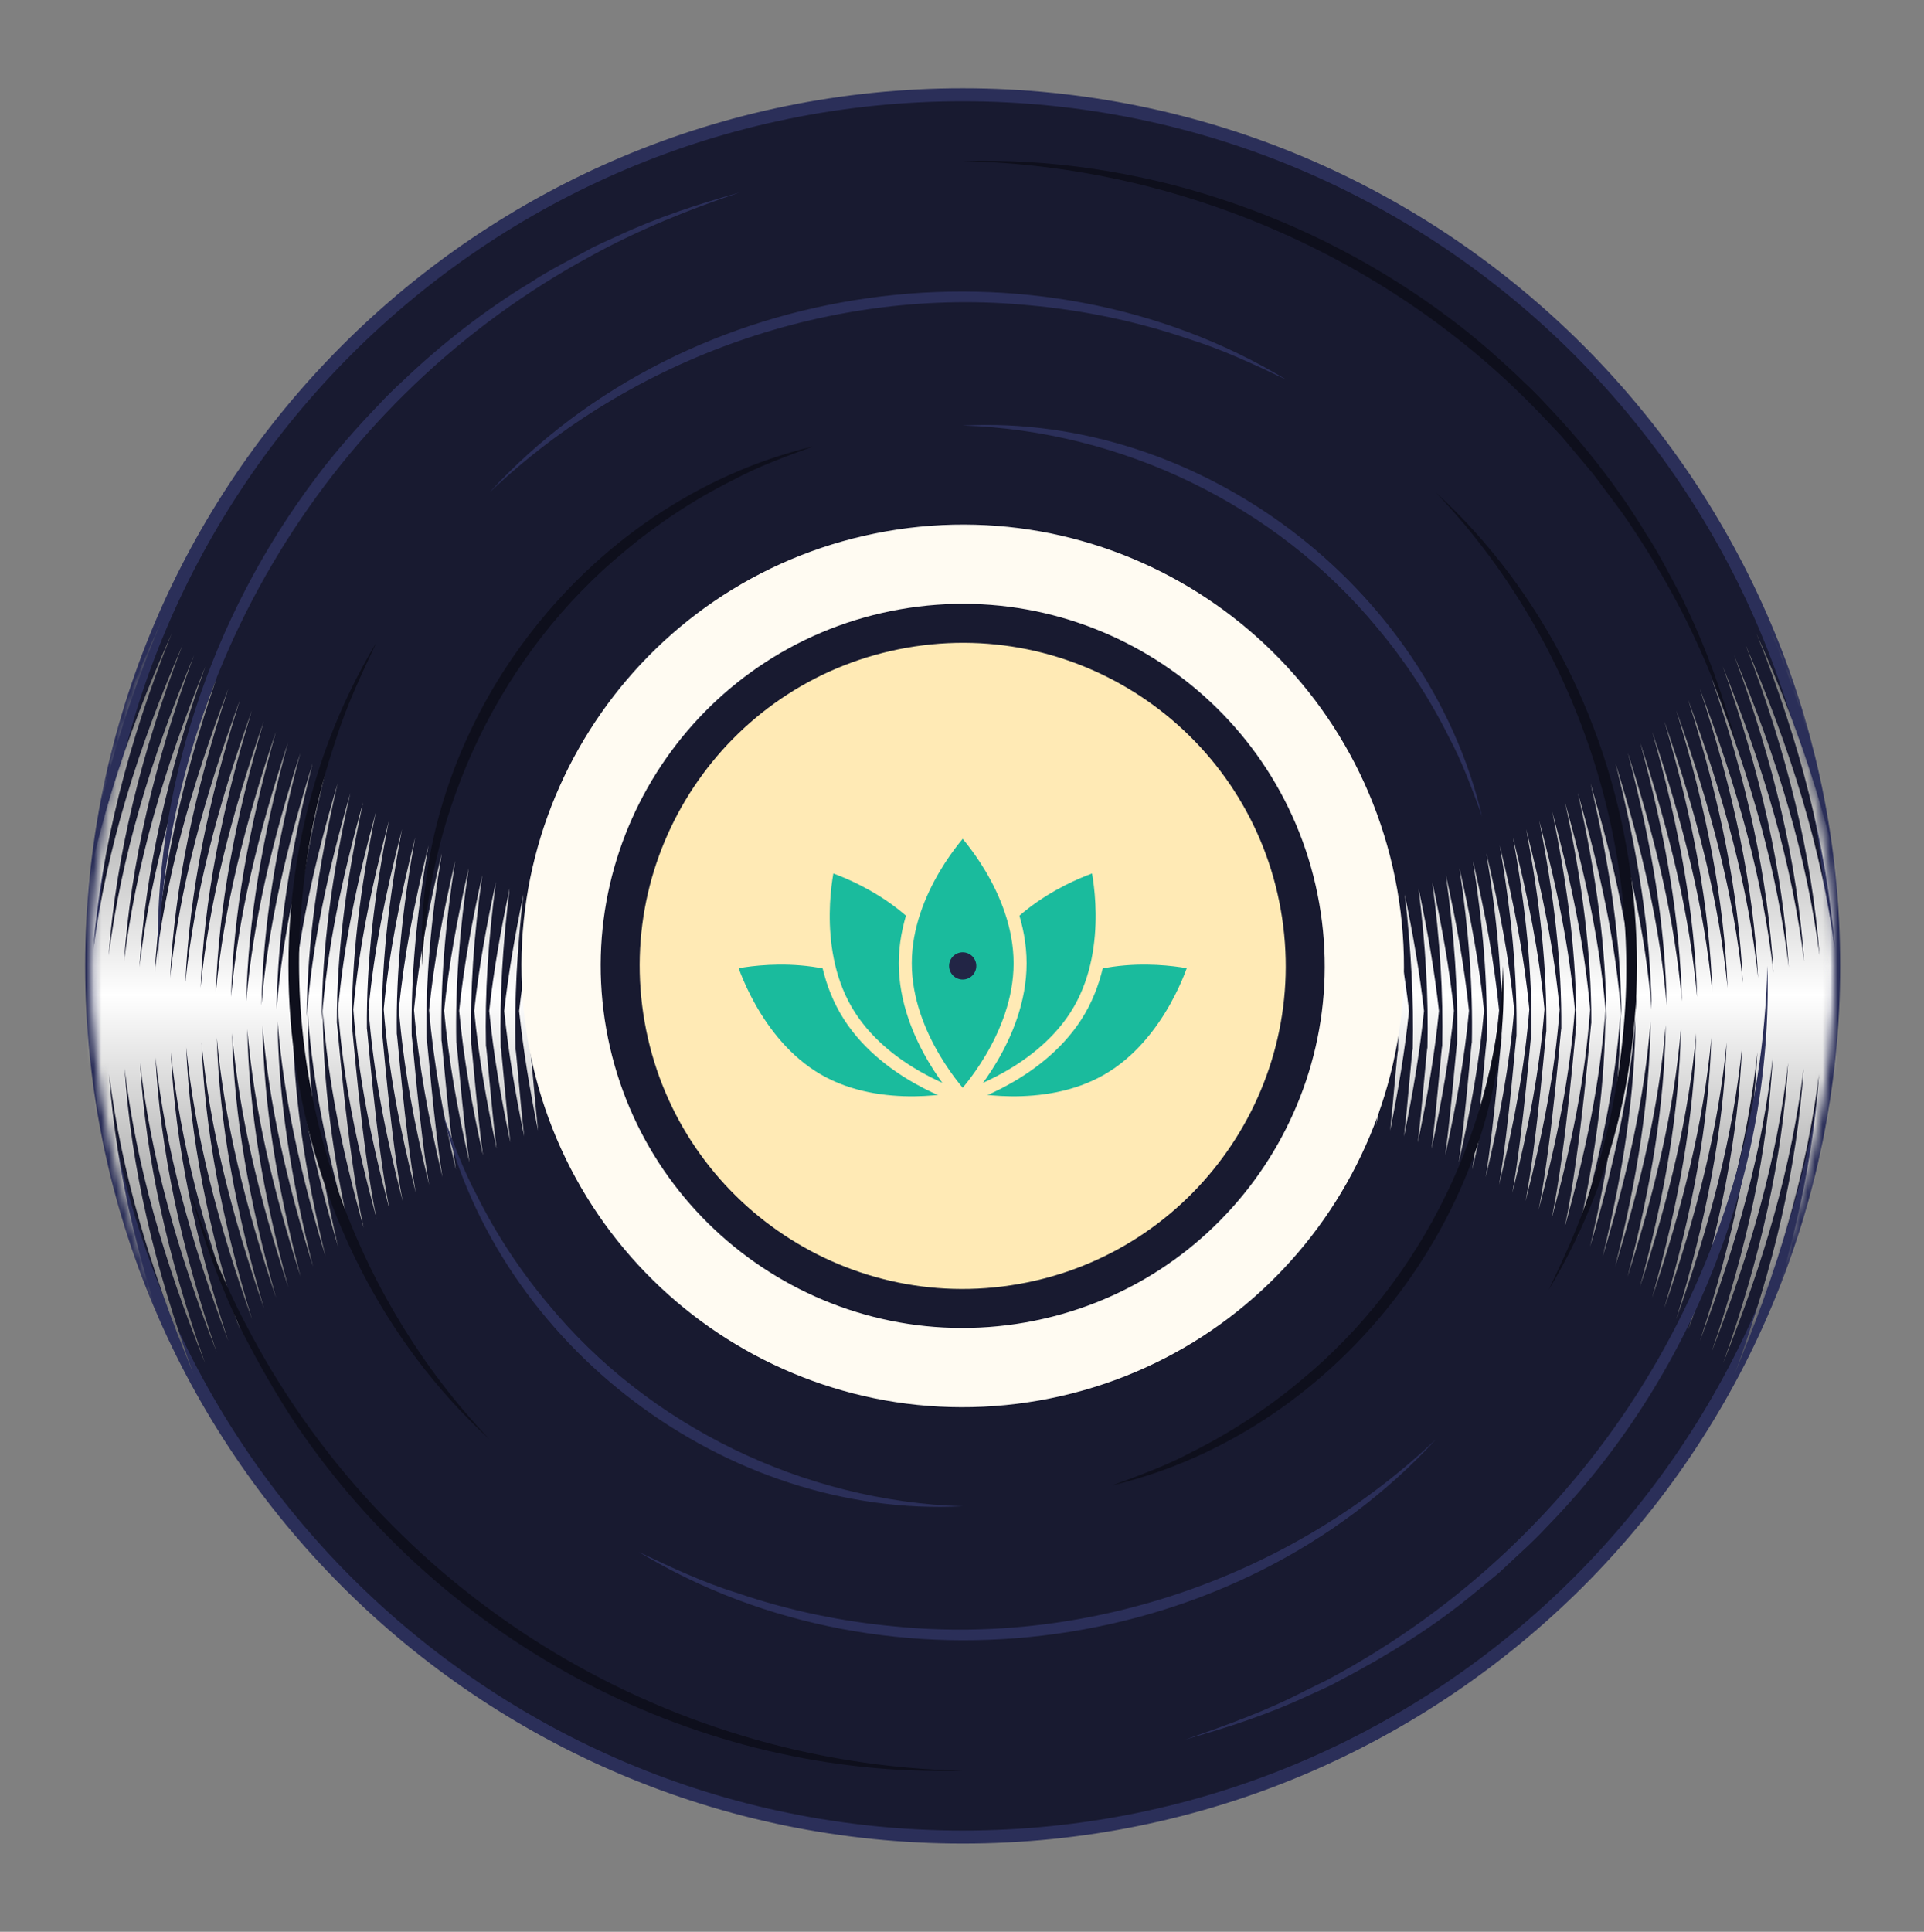 <svg width="256" height="257" viewBox="0 0 256 257" fill="none" xmlns="http://www.w3.org/2000/svg">
<rect x="0" y="0" width="256" height="257" fill="#808080" stroke="none"/>
<path d="M128.093 244.392C192.099 244.392 243.984 192.506 243.984 128.5C243.984 64.494 192.098 12.608 128.093 12.608C64.087 12.608 12.201 64.495 12.201 128.5C12.201 192.505 64.087 244.392 128.093 244.392Z" fill="#181A30" stroke="#2B2F59" stroke-width="1.73" stroke-miterlimit="10"/>
<g style="mix-blend-mode:soft-light">
<mask id="mask0_486_561" style="mask-type:luminance" maskUnits="userSpaceOnUse" x="12" y="12" width="232" height="233">
<path d="M128.093 244.392C192.099 244.392 243.984 192.506 243.984 128.5C243.984 64.494 192.098 12.608 128.093 12.608C64.087 12.608 12.201 64.495 12.201 128.5C12.201 192.505 64.087 244.392 128.093 244.392Z" fill="white"/>
</mask>
<g mask="url(#mask0_486_561)">
<path d="M62.688 138.987C62.732 138.359 63.45 147.825 64.266 153.711C62.777 147.001 61.687 140.823 61.096 134.455C61.72 128.53 62.767 122.719 64.167 116.439C63.035 124.522 62.536 131.642 62.688 138.987ZM71.481 119.77C70.457 124.833 69.638 129.622 69.075 134.498C69.631 139.793 70.49 144.947 71.59 150.415C71.129 146.102 70.588 139.224 70.541 139.829C70.399 133.216 70.717 126.844 71.482 119.771L71.481 119.77ZM73.331 120.508C72.385 125.301 71.619 129.86 71.071 134.5C71.618 139.557 72.425 144.488 73.446 149.683C73.05 145.687 72.797 141.908 72.681 138.167C72.623 138.782 72.55 139.386 72.5 140.007C72.363 133.562 72.645 127.353 73.332 120.507L73.331 120.508ZM62.361 115.51C60.847 122.133 59.731 128.228 59.092 134.447C59.692 141.111 60.851 147.573 62.456 154.631C61.529 148.317 60.757 138.124 60.715 138.74C60.567 131.195 61.122 123.868 62.361 115.51ZM67.81 118.183C66.612 123.827 65.686 129.105 65.094 134.485C65.667 140.291 66.631 145.932 67.909 151.987C67.287 146.911 66.67 138.802 66.624 139.435C66.473 132.469 66.874 125.742 67.81 118.183ZM69.642 118.995C68.536 124.342 67.663 129.37 67.086 134.492C67.65 140.036 68.559 145.428 69.745 151.181C69.205 146.477 68.632 139.001 68.584 139.637C68.436 132.852 68.794 126.306 69.642 118.995ZM65.984 117.331C64.688 123.281 63.704 128.818 63.096 134.462C63.678 140.545 64.703 146.452 66.082 152.83C65.368 147.362 64.704 138.59 64.659 139.218C64.505 132.066 64.953 125.147 65.984 117.331ZM57.007 112.494C55.113 120.181 53.761 127.155 53.069 134.272C53.69 141.948 55.074 149.377 57.094 157.616C55.76 149.845 54.819 137.278 54.778 137.898C54.659 129.719 55.409 121.717 57.007 112.494ZM55.247 111.415C53.204 119.497 51.764 126.799 51.054 134.252C51.683 142.276 53.154 150.039 55.329 158.686C53.84 150.419 52.833 136.991 52.793 137.58C52.692 129.179 53.515 120.937 55.247 111.415ZM50.032 107.958C47.472 117.34 45.74 125.724 44.98 134.293C45.639 143.399 47.409 152.202 50.1 162.115C48.048 152.148 46.861 135.931 46.82 136.507C46.787 127.405 47.865 118.402 50.032 107.959L50.032 107.958ZM51.76 109.147C49.382 118.086 47.754 126.101 47.011 134.288C47.66 143.02 49.323 151.461 51.83 160.937C49.979 151.547 48.858 136.296 48.817 136.886C48.758 128.022 49.744 119.28 51.76 109.147ZM53.497 110.299C51.291 118.807 49.761 126.462 49.035 134.278C49.675 142.648 51.238 150.741 53.573 159.793C51.909 150.968 50.847 136.647 50.807 137.243C50.724 128.613 51.627 120.125 53.497 110.299ZM60.567 114.543C58.934 121.509 57.745 127.889 57.088 134.397C57.695 141.384 58.924 148.155 60.657 155.589C59.606 148.806 58.782 137.855 58.74 138.477C58.599 130.727 59.214 123.183 60.567 114.543ZM48.318 106.738C45.422 117.079 43.52 126.233 42.82 135.681C42.852 126.086 44.127 116.546 46.619 105.485C43.561 116.124 41.557 125.54 40.817 135.234C40.887 125.387 42.268 115.57 44.934 104.202C41.708 115.137 39.594 124.821 38.81 134.763C38.925 124.659 40.416 114.561 43.262 102.889C39.861 114.119 37.632 124.072 36.8 134.268C36.962 123.903 38.57 113.52 41.603 101.548C38.02 113.069 35.67 123.294 34.785 133.748C34.997 123.118 36.729 112.448 39.956 100.18C36.182 111.986 33.707 122.488 32.764 133.202C33.033 122.303 34.894 111.342 38.322 98.788C34.352 110.873 31.747 121.653 30.741 132.631C31.072 121.46 33.068 110.209 36.706 97.377C32.532 109.733 29.789 120.791 28.716 132.034C29.113 120.591 31.251 109.046 35.104 95.949C30.72 108.565 27.834 119.901 26.689 131.412C27.158 119.692 29.444 107.857 33.519 94.505C28.917 107.37 25.881 118.984 24.661 130.765C25.205 118.768 27.643 106.641 31.95 93.05C27.122 106.15 23.932 118.039 22.629 130.091C23.254 117.814 25.852 105.4 30.396 91.586C25.336 104.905 21.983 117.066 20.593 129.39C21.304 116.833 24.068 104.134 28.858 90.116C23.558 103.637 20.036 116.065 18.553 128.662C19.355 115.825 22.292 102.845 27.334 88.644C21.787 102.347 18.09 115.039 16.508 127.908C17.407 114.79 20.522 101.535 25.825 87.173C20.022 101.038 16.144 113.986 14.457 127.127C15.46 113.729 18.761 100.205 24.332 85.709C18.266 99.711 14.201 112.91 12.406 126.321C13.518 112.646 17.01 98.862 22.858 84.258C16.523 98.371 12.264 111.811 10.354 125.49C11.581 111.539 15.273 97.506 21.402 82.826C14.79 97.021 10.332 110.69 8.302 124.635C9.647 110.412 13.545 96.141 19.965 81.418C13.069 95.664 8.404 109.55 6.248 123.756C7.719 109.265 11.829 94.769 18.547 80.04C11.361 94.305 6.482 108.394 4.195 122.856C5.797 108.102 10.125 93.395 17.148 78.699C10.029 93.079 5.441 107.478 3.503 122.063L4.184 147.185C6.43 161.644 11.269 175.73 18.414 189.986C11.745 175.259 7.683 160.767 6.26 146.281C8.375 160.482 12.999 174.36 19.852 188.596C13.481 173.88 9.631 159.617 8.333 145.402C10.322 159.338 14.738 172.996 21.306 187.178C15.226 172.51 11.581 158.489 10.401 144.548C12.27 158.219 16.485 171.644 22.776 185.741C16.977 171.153 13.53 157.386 12.461 143.723C14.217 157.124 18.24 170.306 24.262 184.287C18.739 169.81 15.483 156.305 14.522 142.921C16.17 156.05 20.007 168.981 25.766 182.821C20.51 168.483 17.439 155.249 16.58 142.146C18.125 155.002 21.782 167.673 27.287 181.349C22.291 167.175 19.398 154.218 18.635 141.397C20.082 153.98 23.564 166.386 28.823 179.876C24.08 165.889 21.358 153.215 20.685 140.675C22.041 152.984 25.357 165.12 30.375 178.405C25.876 164.626 23.32 152.238 22.731 139.98C24 152.016 27.154 163.878 31.941 176.941C27.678 163.387 25.28 151.29 24.773 139.312C25.961 151.076 28.961 162.661 33.524 175.486C29.491 162.174 27.246 150.369 26.812 138.669C27.924 150.163 30.776 161.47 35.12 174.046C31.309 160.99 29.209 149.478 28.844 138.054C29.884 149.28 32.593 160.309 36.728 172.623C33.131 159.835 31.17 148.615 30.871 137.465C31.848 148.425 34.419 159.175 38.353 171.218C34.965 158.708 33.139 147.78 32.9 136.902C33.815 147.598 36.257 158.071 39.995 169.833C36.807 157.612 35.106 146.975 34.921 136.364C35.778 146.801 38.096 156.998 41.645 168.476C38.648 156.55 37.07 146.199 36.933 135.853C37.739 146.033 39.938 155.959 43.307 167.147C40.494 155.52 39.031 145.454 38.941 135.368C39.701 145.296 41.787 154.951 44.982 165.846C42.347 154.523 40.995 144.736 40.947 134.905C41.665 144.584 43.644 153.974 46.673 164.571C44.211 153.555 42.965 144.044 42.955 134.465C43.634 143.899 45.513 153.026 48.381 163.326C46.119 152.779 44.86 135.557 44.821 136.104C44.819 126.759 45.992 117.49 48.318 106.738ZM58.781 113.537C57.022 120.854 55.755 127.522 55.081 134.326C55.695 141.655 56.998 148.751 58.87 156.584C57.682 149.313 56.803 137.572 56.761 138.196C56.63 130.235 57.309 122.466 58.781 113.536V113.537ZM75.194 121.21C74.316 125.761 73.595 130.115 73.061 134.541C73.599 139.36 74.365 144.061 75.312 148.988C74.976 145.307 74.756 141.803 74.647 138.334C74.587 138.95 74.514 139.556 74.461 140.179C74.332 133.893 74.581 127.839 75.194 121.21ZM72.68 138.168C72.795 136.953 72.916 135.739 73.061 134.541C72.902 133.117 72.757 131.686 72.641 130.23C72.581 132.896 72.598 135.523 72.68 138.168ZM192.387 116.44C193.788 122.72 194.835 128.531 195.459 134.456C194.867 140.824 193.777 147.001 192.289 153.711C193.105 147.826 193.823 138.36 193.867 138.988C194.019 131.643 193.52 124.523 192.387 116.44ZM186.014 139.828C185.967 139.223 185.425 146.102 184.966 150.414C186.066 144.947 186.924 139.793 187.48 134.498C186.918 129.621 186.097 124.833 185.075 119.769C185.84 126.842 186.158 133.215 186.015 139.827L186.014 139.828ZM184.056 140.008C184.006 139.387 183.933 138.782 183.875 138.168C183.758 141.908 183.505 145.688 183.11 149.684C184.13 144.488 184.937 139.558 185.484 134.501C184.936 129.862 184.17 125.301 183.224 120.508C183.911 127.355 184.193 133.563 184.057 140.009L184.056 140.008ZM195.84 138.74C195.798 138.124 195.026 148.317 194.099 154.631C195.705 147.574 196.863 141.111 197.462 134.447C196.824 128.228 195.707 122.133 194.193 115.51C195.433 123.868 195.988 131.195 195.84 138.74ZM189.93 139.435C189.884 138.802 189.268 146.911 188.646 151.987C189.925 145.932 190.889 140.29 191.461 134.485C190.868 129.105 189.942 123.827 188.745 118.183C189.681 125.742 190.082 132.469 189.93 139.435ZM187.971 139.638C187.923 139.002 187.35 146.477 186.811 151.182C187.996 145.428 188.905 140.037 189.47 134.493C188.893 129.371 188.02 124.342 186.913 118.996C187.761 126.307 188.119 132.852 187.971 139.638ZM191.895 139.218C191.85 138.59 191.186 147.361 190.472 152.83C191.852 146.452 192.877 140.545 193.458 134.462C192.85 128.818 191.866 123.282 190.57 117.331C191.601 125.148 192.048 132.066 191.895 139.218ZM201.777 137.898C201.736 137.278 200.794 149.845 199.461 157.616C201.48 149.377 202.866 141.949 203.486 134.272C202.794 127.156 201.442 120.181 199.548 112.494C201.146 121.717 201.896 129.719 201.777 137.898ZM203.761 137.58C203.721 136.991 202.714 150.419 201.226 158.686C203.4 150.039 204.872 142.276 205.501 134.252C204.791 126.799 203.351 119.497 201.308 111.415C203.04 120.938 203.862 129.179 203.761 137.58ZM209.734 136.507C209.694 135.931 208.507 152.148 206.455 162.115C209.146 152.202 210.917 143.4 211.575 134.293C210.814 125.724 209.083 117.341 206.522 107.958C208.69 118.401 209.768 127.404 209.734 136.506L209.734 136.507ZM207.738 136.886C207.698 136.296 206.576 151.547 204.725 160.937C207.233 151.461 208.895 143.019 209.544 134.288C208.801 126.101 207.174 118.086 204.796 109.147C206.811 119.28 207.799 128.022 207.739 136.886H207.738ZM205.748 137.244C205.707 136.648 204.645 150.969 202.981 159.794C205.316 150.741 206.88 142.648 207.519 134.279C206.793 126.462 205.263 118.807 203.057 110.3C204.927 120.126 205.831 128.614 205.748 137.245V137.244ZM197.815 138.477C197.773 137.855 196.95 148.806 195.898 155.589C197.632 148.155 198.859 141.384 199.466 134.397C198.81 127.889 197.621 121.509 195.988 114.543C197.341 123.183 197.956 130.727 197.815 138.477ZM211.734 136.105C211.695 135.558 210.437 152.78 208.175 163.326C211.043 153.027 212.922 143.9 213.6 134.465C213.591 144.044 212.344 153.555 209.882 164.572C212.911 153.974 214.891 144.586 215.608 134.906C215.56 144.736 214.208 154.523 211.574 165.846C214.769 154.952 216.855 145.297 217.614 135.368C217.524 145.455 216.062 155.522 213.249 167.148C216.618 155.959 218.816 146.035 219.622 135.854C219.486 146.2 217.907 156.551 214.91 168.477C218.459 156.999 220.777 146.802 221.635 136.365C221.449 146.976 219.75 157.613 216.56 169.834C220.299 158.071 222.741 147.599 223.656 136.902C223.417 147.781 221.591 158.709 218.202 171.219C222.136 159.176 224.708 148.426 225.684 137.466C225.385 148.616 223.425 159.836 219.827 172.624C223.963 160.309 226.671 149.28 227.712 138.055C227.347 149.479 225.247 160.991 221.436 174.046C225.781 161.471 228.632 150.163 229.743 138.67C229.31 150.37 227.064 162.175 223.032 175.487C227.594 162.662 230.594 151.076 231.783 139.313C231.275 151.292 228.877 163.388 224.615 176.942C229.402 163.878 232.555 152.017 233.824 139.98C233.236 152.239 230.68 164.626 226.18 178.406C231.199 165.12 234.514 152.985 235.87 140.676C235.198 153.216 232.476 165.889 227.733 179.877C232.991 166.386 236.473 153.98 237.921 141.398C237.158 154.22 234.264 167.176 229.269 181.35C234.774 167.674 238.43 155.003 239.975 142.146C239.116 155.25 236.044 168.484 230.789 182.822C236.549 168.982 240.386 156.051 242.033 142.922C241.073 156.306 237.817 169.811 232.293 184.288C238.315 170.307 242.338 157.124 244.094 143.723C243.026 157.387 239.578 171.154 233.78 185.741C240.071 171.645 244.286 158.219 246.154 144.549C244.974 158.49 241.33 172.511 235.249 187.179C241.818 172.997 246.233 159.339 248.222 145.402C246.923 159.617 243.075 173.88 236.704 188.596C243.557 174.36 248.181 160.482 250.296 146.282C248.872 160.767 244.811 175.26 238.141 189.987C245.287 175.731 250.125 161.645 252.372 147.185L253.052 122.064C251.114 107.479 246.526 93.079 239.408 78.7C246.431 93.396 250.759 108.103 252.361 122.857C250.073 108.395 245.195 94.305 238.007 80.043C244.725 94.772 248.835 109.268 250.306 123.759C248.15 109.553 243.485 95.668 236.589 81.421C243.01 96.144 246.907 110.415 248.252 124.638C246.222 110.694 241.764 97.025 235.152 82.829C241.281 97.508 244.973 111.542 246.2 125.493C244.29 111.814 240.032 98.374 233.696 84.261C239.543 98.865 243.036 112.649 244.148 126.324C242.353 112.913 238.288 99.714 232.222 85.712C237.794 100.208 241.094 113.733 242.097 127.131C240.41 113.989 236.532 101.041 230.729 87.176C236.032 101.538 239.147 114.794 240.046 127.911C238.464 115.042 234.768 102.35 229.22 88.647C234.262 102.848 237.199 115.828 238.001 128.665C236.518 116.068 232.996 103.64 227.696 90.119C232.486 104.136 235.249 116.836 235.961 129.393C234.571 117.068 231.218 104.908 226.157 91.589C230.702 105.402 233.3 117.817 233.925 130.094C232.622 118.042 229.431 106.153 224.604 93.054C228.911 106.644 231.349 118.771 231.893 130.768C230.672 118.987 227.637 107.373 223.035 94.509C227.111 107.86 229.396 119.695 229.864 131.415C228.72 119.904 225.834 108.568 221.45 95.952C225.303 109.05 227.441 120.594 227.838 132.037C226.765 120.793 224.022 109.735 219.848 97.38C223.486 110.211 225.482 121.464 225.813 132.634C224.807 121.656 222.201 110.877 218.231 98.791C221.66 111.345 223.521 122.306 223.79 133.205C222.847 122.491 220.372 111.989 216.598 100.183C219.825 112.451 221.556 123.121 221.769 133.751C220.884 123.298 218.534 113.072 214.951 101.551C217.984 113.523 219.592 123.906 219.754 134.271C218.922 124.075 216.693 114.122 213.292 102.892C216.138 114.564 217.629 124.662 217.744 134.766C216.96 124.824 214.845 115.14 211.62 104.205C214.286 115.573 215.667 125.39 215.737 135.237C214.997 125.543 212.993 116.127 209.935 105.488C212.428 116.548 213.702 126.089 213.734 135.684C213.034 126.236 211.131 117.082 208.236 106.741C210.562 117.493 211.735 126.762 211.734 136.107L211.734 136.105ZM199.794 138.197C199.751 137.572 198.873 149.314 197.685 156.584C199.557 148.752 200.86 141.655 201.474 134.327C200.8 127.523 199.533 120.854 197.774 113.538C199.245 122.467 199.926 130.235 199.794 138.197V138.197ZM182.093 140.179C182.041 139.556 181.968 138.95 181.908 138.334C181.799 141.803 181.579 145.308 181.243 148.988C182.19 144.06 182.956 139.36 183.494 134.541C182.96 130.115 182.239 125.761 181.361 121.21C181.974 127.839 182.223 133.893 182.093 140.179ZM183.914 130.231C183.797 131.686 183.653 133.117 183.494 134.542C183.638 135.74 183.76 136.954 183.875 138.168C183.957 135.524 183.974 132.897 183.914 130.231Z" fill="url(#paint0_linear_486_561)"/>
</g>
</g>
<path d="M199.985 128.5C201.588 160.042 178.67 190.295 148.002 197.604C151.636 196.276 155.265 194.956 158.658 193.128C163.79 190.573 168.663 187.353 173.052 183.678C189.391 170.237 199.302 149.625 199.985 128.499L199.985 128.5Z" fill="#0E0F1C"/>
<path d="M56.2 128.5C54.597 96.959 77.515 66.705 108.183 59.396C104.549 60.724 100.921 62.044 97.527 63.872C92.395 66.427 87.522 69.647 83.133 73.322C66.794 86.763 56.883 107.375 56.2 128.501L56.2 128.5Z" fill="#0E0F1C"/>
<path d="M191.063 65.528C219.867 91.93 226.25 138.218 206.059 171.589C208.118 167.263 210.157 162.933 211.559 158.365C213.85 151.641 215.326 144.533 215.967 137.465C218.56 111.352 209.141 84.526 191.063 65.528Z" fill="#0E0F1C"/>
<path d="M65.121 191.472C36.317 165.07 29.934 118.781 50.126 85.411C48.068 89.737 46.027 94.067 44.625 98.635C42.334 105.359 40.859 112.467 40.218 119.535C37.624 145.648 47.043 172.475 65.121 191.472V191.472Z" fill="#0E0F1C"/>
<path d="M128.093 21.438C151.248 20.721 174.449 28.446 192.919 42.355C196.278 44.846 199.775 47.929 202.797 50.854C203.694 51.672 205.043 53.036 205.852 53.942C210.792 59.099 215.405 65.001 219.077 71.109C220.503 73.239 222.115 76.385 223.338 78.66C223.59 79.107 224.101 80.119 224.302 80.6C227.114 86.452 229.295 92.614 231.002 98.851C228.71 92.036 226.017 85.364 222.557 79.07C220.541 75.393 218.163 71.528 215.768 68.124C214.819 66.875 212.832 64.157 211.907 62.973C211.055 61.953 208.665 59.102 207.774 58.042L204.823 54.928C184.962 34.217 156.774 22.024 128.093 21.438Z" fill="#0E0F1C"/>
<path d="M128.093 235.562C92.767 236.568 59.173 218.712 39.426 189.561C36.877 185.765 34.449 181.454 32.337 177.385C29.354 171.218 26.968 164.743 25.184 158.149C27.251 164.287 29.624 170.304 32.624 176.031C51.092 211.796 87.842 234.684 128.093 235.562H128.093Z" fill="#0E0F1C"/>
<path d="M128.093 56.607C159.634 55.005 189.887 77.923 197.196 108.591C195.869 104.957 194.549 101.328 192.72 97.934C190.166 92.803 186.945 87.929 183.27 83.54C169.829 67.202 149.218 57.291 128.092 56.608L128.093 56.607Z" fill="#2B2F59"/>
<path d="M128.093 200.393C96.551 201.995 66.298 179.077 58.989 148.409C60.316 152.043 61.636 155.672 63.465 159.066C66.019 164.197 69.24 169.071 72.915 173.46C86.356 189.798 106.967 199.709 128.093 200.392L128.093 200.393Z" fill="#2B2F59"/>
<path d="M65.121 65.528C91.522 36.724 137.811 30.342 171.182 50.533C166.856 48.475 162.526 46.434 157.957 45.033C151.233 42.742 144.126 41.266 137.058 40.625C110.944 38.031 84.119 47.45 65.121 65.528Z" fill="#2B2F59"/>
<path d="M191.063 191.471C164.662 220.275 118.373 226.658 85.003 206.467C89.328 208.526 93.659 210.565 98.227 211.967C104.951 214.258 112.059 215.734 119.127 216.375C145.24 218.968 172.066 209.55 191.063 191.471Z" fill="#2B2F59"/>
<path d="M21.03 128.5C20.313 105.345 28.038 82.143 41.947 63.673C44.439 60.315 47.521 56.818 50.446 53.795C51.262 52.9 52.628 51.548 53.534 50.74C58.691 45.8 64.593 41.187 70.7 37.515C72.831 36.09 75.977 34.478 78.252 33.255C79.351 32.625 81.02 31.927 82.164 31.393C87.399 28.943 92.905 27.143 98.443 25.59C91.627 27.883 84.956 30.575 78.662 34.036C43.955 52.822 21.882 89.032 21.03 128.5Z" fill="#2B2F59"/>
<path d="M235.155 128.5C235.999 156.005 224.965 183.574 205.739 203.205C204.922 204.101 203.556 205.451 202.65 206.26L199.471 209.222L196.12 211.987C190.584 216.566 184.31 220.432 177.932 223.745C176.833 224.375 175.164 225.073 174.02 225.607C168.786 228.057 163.279 229.857 157.741 231.41C163.178 229.516 168.602 227.583 173.691 224.913C174.405 224.555 175.918 223.834 176.588 223.496C211.865 204.686 234.246 168.509 235.154 128.5H235.155Z" fill="#2B2F59"/>
<path d="M137.078 179.497C165.244 174.535 184.054 147.679 179.092 119.514C174.129 91.348 147.274 72.538 119.108 77.5C90.942 82.462 72.132 109.318 77.094 137.484C82.057 165.65 108.912 184.46 137.078 179.497Z" fill="#FFEAB5"/>
<path d="M137.078 179.497C165.244 174.535 184.054 147.679 179.092 119.514C174.129 91.348 147.274 72.538 119.108 77.5C90.942 82.462 72.132 109.318 77.094 137.484C82.057 165.65 108.912 184.46 137.078 179.497Z" stroke="#FFFBF2" stroke-width="13.838" stroke-miterlimit="10"/>
<path d="M136 173.377C160.786 169.01 177.339 145.378 172.972 120.592C168.605 95.806 144.972 79.253 120.186 83.62C95.401 87.987 78.848 111.62 83.215 136.405C87.581 161.191 111.214 177.744 136 173.377Z" stroke="#181A30" stroke-width="5.189" stroke-miterlimit="10"/>
<path d="M147.383 143.701C138.838 148.634 128.093 146.018 128.093 146.018C128.093 146.018 131.2 135.403 139.744 130.469C148.289 125.536 159.035 128.152 159.035 128.152C159.035 128.152 155.928 138.767 147.383 143.701Z" fill="#1ABB9D" stroke="#FFEAB5" stroke-width="1.73" stroke-linecap="round" stroke-linejoin="round"/>
<path d="M143.64 134.366C138.706 142.911 128.092 146.018 128.092 146.018C128.092 146.018 125.476 135.271 130.409 126.727C135.342 118.183 145.957 115.075 145.957 115.075C145.957 115.075 148.573 125.822 143.64 134.366Z" fill="#1ABB9D" stroke="#FFEAB5" stroke-width="1.73" stroke-linecap="round" stroke-linejoin="round"/>
<path d="M116.44 130.47C124.985 135.404 128.092 146.019 128.092 146.019C128.092 146.019 117.345 148.635 108.801 143.702C100.256 138.768 97.149 128.153 97.149 128.153C97.149 128.153 107.895 125.537 116.44 130.47Z" fill="#1ABB9D" stroke="#FFEAB5" stroke-width="1.73" stroke-linecap="round" stroke-linejoin="round"/>
<path d="M125.775 126.727C130.708 135.272 128.092 146.018 128.092 146.018C128.092 146.018 117.478 142.911 112.544 134.366C107.61 125.821 110.226 115.075 110.226 115.075C110.226 115.075 120.841 118.183 125.775 126.727Z" fill="#1ABB9D" stroke="#FFEAB5" stroke-width="1.73" stroke-linecap="round" stroke-linejoin="round"/>
<path d="M135.731 128.153C135.731 138.02 128.093 146.018 128.093 146.018C128.093 146.018 120.453 138.02 120.453 128.153C120.453 118.287 128.093 110.289 128.093 110.289C128.093 110.289 135.731 118.287 135.731 128.153Z" fill="#1ABB9D" stroke="#FFEAB5" stroke-width="1.73" stroke-linecap="round" stroke-linejoin="round"/>
<path d="M128.093 130.311C129.092 130.311 129.903 129.5 129.903 128.5C129.903 127.5 129.092 126.69 128.093 126.69C127.093 126.69 126.282 127.5 126.282 128.5C126.282 129.5 127.093 130.311 128.093 130.311Z" fill="#222545"/>
<defs>
<linearGradient id="paint0_linear_486_561" x1="128.277" y1="51.226" x2="128.277" y2="213.494" gradientUnits="userSpaceOnUse">
<stop/>
<stop offset="0.5" stop-color="white"/>
<stop offset="1"/>
</linearGradient>
</defs>
</svg>
